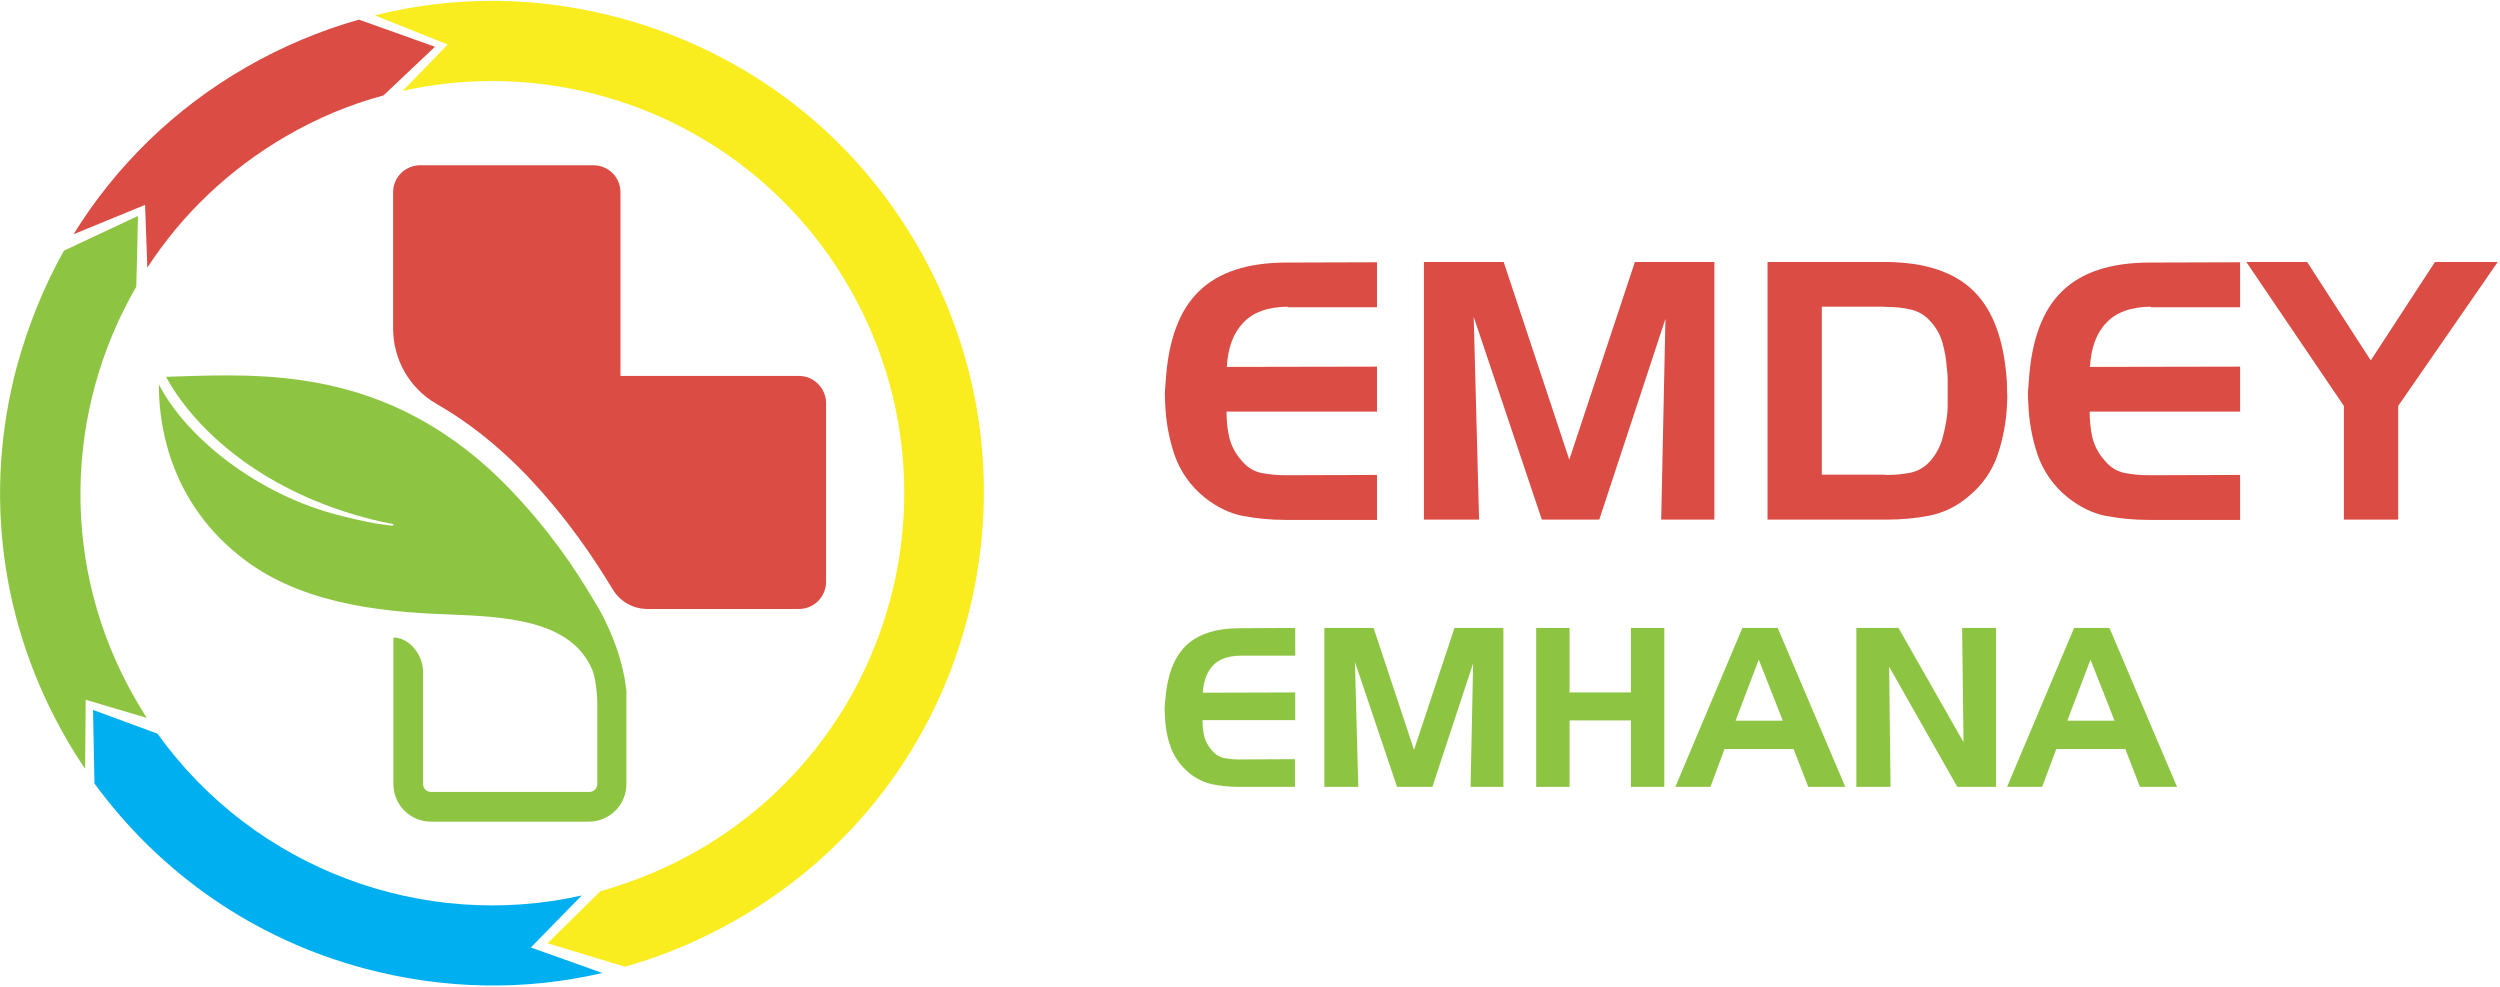 <?xml version="1.0" encoding="UTF-8"?> <svg xmlns="http://www.w3.org/2000/svg" width="884" height="349" viewBox="0 0 884 349" fill="none"> <path d="M292.1 142.537V205.737C292.1 210.937 287.9 215.337 282.5 215.337H229C223.8 215.337 219.1 212.638 216.5 208.138C210.1 197.638 200.8 183.338 185.8 167.638C175.4 156.938 164.9 148.838 154.4 142.838C144.8 137.338 139 127.138 139 116.138V68.037C139 62.737 143.2 58.438 148.6 58.438H209.8C215.1 58.438 219.4 62.638 219.4 68.037V132.938H282.6C287.8 132.938 292.1 137.337 292.1 142.537Z" fill="#DA4C44"></path> <path d="M221.5 247.138V277.238C221.5 284.638 215.5 290.538 208.2 290.538H152.4C145 290.538 139.1 284.538 139.1 277.238V225.438C144.9 225.438 149.6 231.738 149.6 237.538V277.238C149.6 278.838 150.9 280.038 152.4 280.038H208.4C210 280.038 211.2 278.738 211.2 277.238V248.538C211.2 245.238 210.6 240.038 209.5 237.038C202.1 219.038 178.4 218.038 157.9 217.238C132 216.338 104.7 212.638 84.8 196.638C57.5 175.038 56.1 145.038 56.2 135.938C65.8 154.738 91.3 175.138 120.4 182.338C127 184.038 133 185.338 139.2 185.938V185.338C134 184.438 128.4 182.938 123.5 181.438C89.8 170.938 68.3 150.838 58.7 133.238C65 133.038 72.3 132.738 80.2 132.738C97.5 132.738 118 134.338 139 143.538C152.6 149.538 166.6 158.738 180.1 172.738C194.2 187.438 203.2 200.838 209.7 211.838C210.3 212.938 211 214.038 211.6 214.938C219.1 228.438 221 239.138 221.5 244.438C221.5 245.738 221.5 246.538 221.5 247.138Z" fill="#8DC542"></path> <path d="M138.9 185.539V186.139C142 186.639 145.3 186.739 148.8 186.939C146 186.739 142.7 186.339 138.9 185.539Z" fill="#8DC542"></path> <path d="M205.7 316.639C149.7 329.239 90.1 307.439 55.7 259.439L32.9 251.039L33.4 277.039C56.8 309.039 90 332.039 128.8 342.439C156.9 349.939 185.6 350.439 213 344.039L187.7 335.039L205.7 316.639Z" fill="#00AFF0"></path> <path d="M219.1 6.338C190.2 -1.462 160.7 -1.662 132.5 5.438L158.3 15.738L142.4 32.138C202.9 18.638 267.6 45.038 300.2 101.538C340.4 171.238 316.6 260.338 246.9 300.638C235.8 307.038 224.2 311.738 212.3 315.138L193.6 333.538L221 341.838C234.7 337.938 248.1 332.338 260.9 324.938C301.1 301.738 330 264.238 341.9 219.238C353.9 174.438 347.8 127.438 324.6 87.238C301.5 47.038 263.9 18.338 219.1 6.338Z" fill="#F9ED20"></path> <path d="M22.599 88.638C15.499 101.338 9.999 114.938 5.999 129.438C-6.001 174.238 0.199 221.038 23.5 261.338C25.5 264.838 27.7 268.338 30.099 271.838L30.299 247.438L51.9 253.838C50.499 251.738 49.3 249.538 47.999 247.438C20.899 200.538 22.899 145.038 48.2 101.338L48.8 76.338L22.599 88.638Z" fill="#8DC542"></path> <path d="M126.9 6.938C113.2 10.838 99.8 16.438 87.1 23.738C61.7 38.337 40.9 58.737 26 82.838L51.3 72.438L52.1 94.638C64.2 76.037 80.7 60.038 101.2 48.138C112.2 41.737 123.7 36.938 135.6 33.737L153.8 16.538L126.9 6.938Z" fill="#DA4C44"></path> <path d="M455.3 108.438C448.3 108.538 443 110.438 439.6 114.138C436.1 117.738 434.2 122.938 433.8 129.738L486.9 129.638V145.538H433.7C433.7 148.738 434 151.838 434.7 154.838C435.5 157.838 436.9 160.538 439.1 162.938C441 165.238 443.3 166.638 446 167.238C448.7 167.738 451.5 168.038 454.3 168.038C454.5 168.038 454.6 168.038 454.8 168.038C455.1 168.038 455.3 168.038 455.4 168.038L486.9 167.938V183.838H454.5C449.3 183.838 444.3 183.338 439.5 182.438C434.8 181.538 430.3 179.338 426 175.938C420.9 171.838 417.4 166.738 415.3 160.838C413.3 154.838 412.2 148.738 412 142.438C411.9 141.038 411.9 139.738 411.9 138.538C412 137.238 412.1 136.038 412.2 134.738C413.1 120.338 417 109.738 423.9 103.038C430.8 96.238 441.2 92.838 455 92.838L486.9 92.738V108.638H455.3V108.438Z" fill="#DA4C44"></path> <path d="M503.5 92.639H531.7L554.9 162.539L578.1 92.639H606.2V183.739H587.4L588.9 112.739L565.5 183.739H545.2L521.1 112.039L523 183.739H503.5V92.639V92.639Z" fill="#DA4C44"></path> <path d="M625 92.639H666.8C680.7 92.739 691 96.139 697.9 102.939C704.8 109.739 708.6 120.239 709.6 134.639C709.7 135.939 709.7 137.139 709.7 138.439C709.8 139.739 709.8 141.039 709.7 142.339C709.5 148.639 708.4 154.739 706.4 160.739C704.4 166.639 700.8 171.739 695.7 175.839C691.6 179.239 687.1 181.339 682.2 182.339C677.5 183.239 672.5 183.739 667.2 183.739H625V92.639ZM666.4 108.439H644.2V167.839H666.4C666.6 167.939 666.7 167.939 666.9 167.939C667.2 167.939 667.4 167.939 667.5 167.939C670.3 167.939 673 167.639 675.6 167.139C678.3 166.539 680.7 165.139 682.7 162.839C684.7 160.439 686.1 157.839 686.9 154.839C687.7 151.839 688.3 148.839 688.6 145.839C688.7 144.539 688.7 143.339 688.7 142.039C688.7 140.739 688.7 139.539 688.7 138.239C688.7 136.939 688.7 135.639 688.7 134.339C688.7 132.939 688.6 131.539 688.4 130.139C688.2 127.139 687.7 124.239 686.9 121.339C686.1 118.439 684.7 115.939 682.7 113.739C680.7 111.439 678.3 110.039 675.6 109.439C673 108.839 670.3 108.539 667.5 108.539C667.3 108.539 667.1 108.539 666.9 108.539C666.7 108.539 666.6 108.539 666.4 108.539V108.439V108.439Z" fill="#DA4C44"></path> <path d="M760.5 108.438C753.5 108.538 748.2 110.438 744.8 114.138C741.3 117.738 739.4 122.938 739 129.738L792.1 129.638V145.538H738.9C738.9 148.738 739.2 151.838 739.9 154.838C740.7 157.838 742.1 160.538 744.3 162.938C746.2 165.238 748.5 166.638 751.2 167.238C753.9 167.738 756.7 168.038 759.5 168.038C759.7 168.038 759.8 168.038 760 168.038C760.3 168.038 760.5 168.038 760.6 168.038L792.1 167.938V183.838H759.7C754.5 183.838 749.5 183.338 744.7 182.438C740 181.538 735.5 179.338 731.2 175.938C726.1 171.838 722.6 166.738 720.5 160.838C718.5 154.838 717.4 148.738 717.2 142.438C717.1 141.038 717.1 139.738 717.1 138.538C717.2 137.238 717.3 136.038 717.4 134.738C718.3 120.338 722.2 109.738 729.1 103.038C736 96.238 746.4 92.838 760.2 92.838L792.1 92.738V108.638H760.5V108.438Z" fill="#DA4C44"></path> <path d="M794.299 92.639H815.799L838.299 127.439L860.999 92.639H883.199L847.999 143.539V183.739H828.799V143.539L794.299 92.639Z" fill="#DA4C44"></path> <path d="M438.599 231.839C434.299 231.939 430.999 233.039 428.899 235.339C426.799 237.539 425.599 240.739 425.299 244.939L457.999 244.839V254.639H425.199C425.199 256.639 425.399 258.539 425.799 260.339C426.299 262.139 427.199 263.839 428.499 265.339C429.699 266.739 431.099 267.639 432.699 268.039C434.399 268.339 436.099 268.539 437.799 268.539C437.899 268.539 437.999 268.539 438.099 268.539C438.299 268.539 438.399 268.539 438.499 268.539L457.899 268.439V278.239H437.999C434.799 278.239 431.699 277.939 428.799 277.339C425.899 276.739 423.099 275.439 420.499 273.339C417.399 270.739 415.199 267.639 413.899 264.039C412.599 260.339 411.999 256.539 411.899 252.739C411.799 251.939 411.799 251.139 411.799 250.339C411.899 249.539 411.899 248.739 411.999 248.039C412.599 239.139 414.999 232.639 419.199 228.439C423.499 224.239 429.899 222.139 438.399 222.139L457.999 222.039V231.839H438.599V231.839Z" fill="#8DC542"></path> <path d="M468.299 222.039H485.699L499.999 265.139L514.299 222.039H531.599V278.239H519.999L520.899 234.539L506.499 278.239H493.999L479.099 234.039L480.299 278.239H468.299V222.039Z" fill="#8DC542"></path> <path d="M554.999 222.039V244.839H576.699V222.039H588.499V278.239H576.699V254.739H554.999V278.239H543.199V222.039H554.999Z" fill="#8DC542"></path> <path d="M616.1 222.039H628.6L652.5 278.239H639.4L634.2 264.839H609.8L604.8 278.239H592.4L616.1 222.039ZM621.9 233.239L613.7 254.839H630.4L621.9 233.239Z" fill="#8DC542"></path> <path d="M656.4 222.039H671.3L694.3 262.439L693.8 222.039H705.8V278.239H692.1L668 235.739L668.5 278.239H656.4V222.039Z" fill="#8DC542"></path> <path d="M733.399 222.039H745.899L769.799 278.239H756.699L751.499 264.839H727.099L722.099 278.239H709.699L733.399 222.039ZM739.199 233.239L730.999 254.839H747.699L739.199 233.239Z" fill="#8DC542"></path> </svg> 